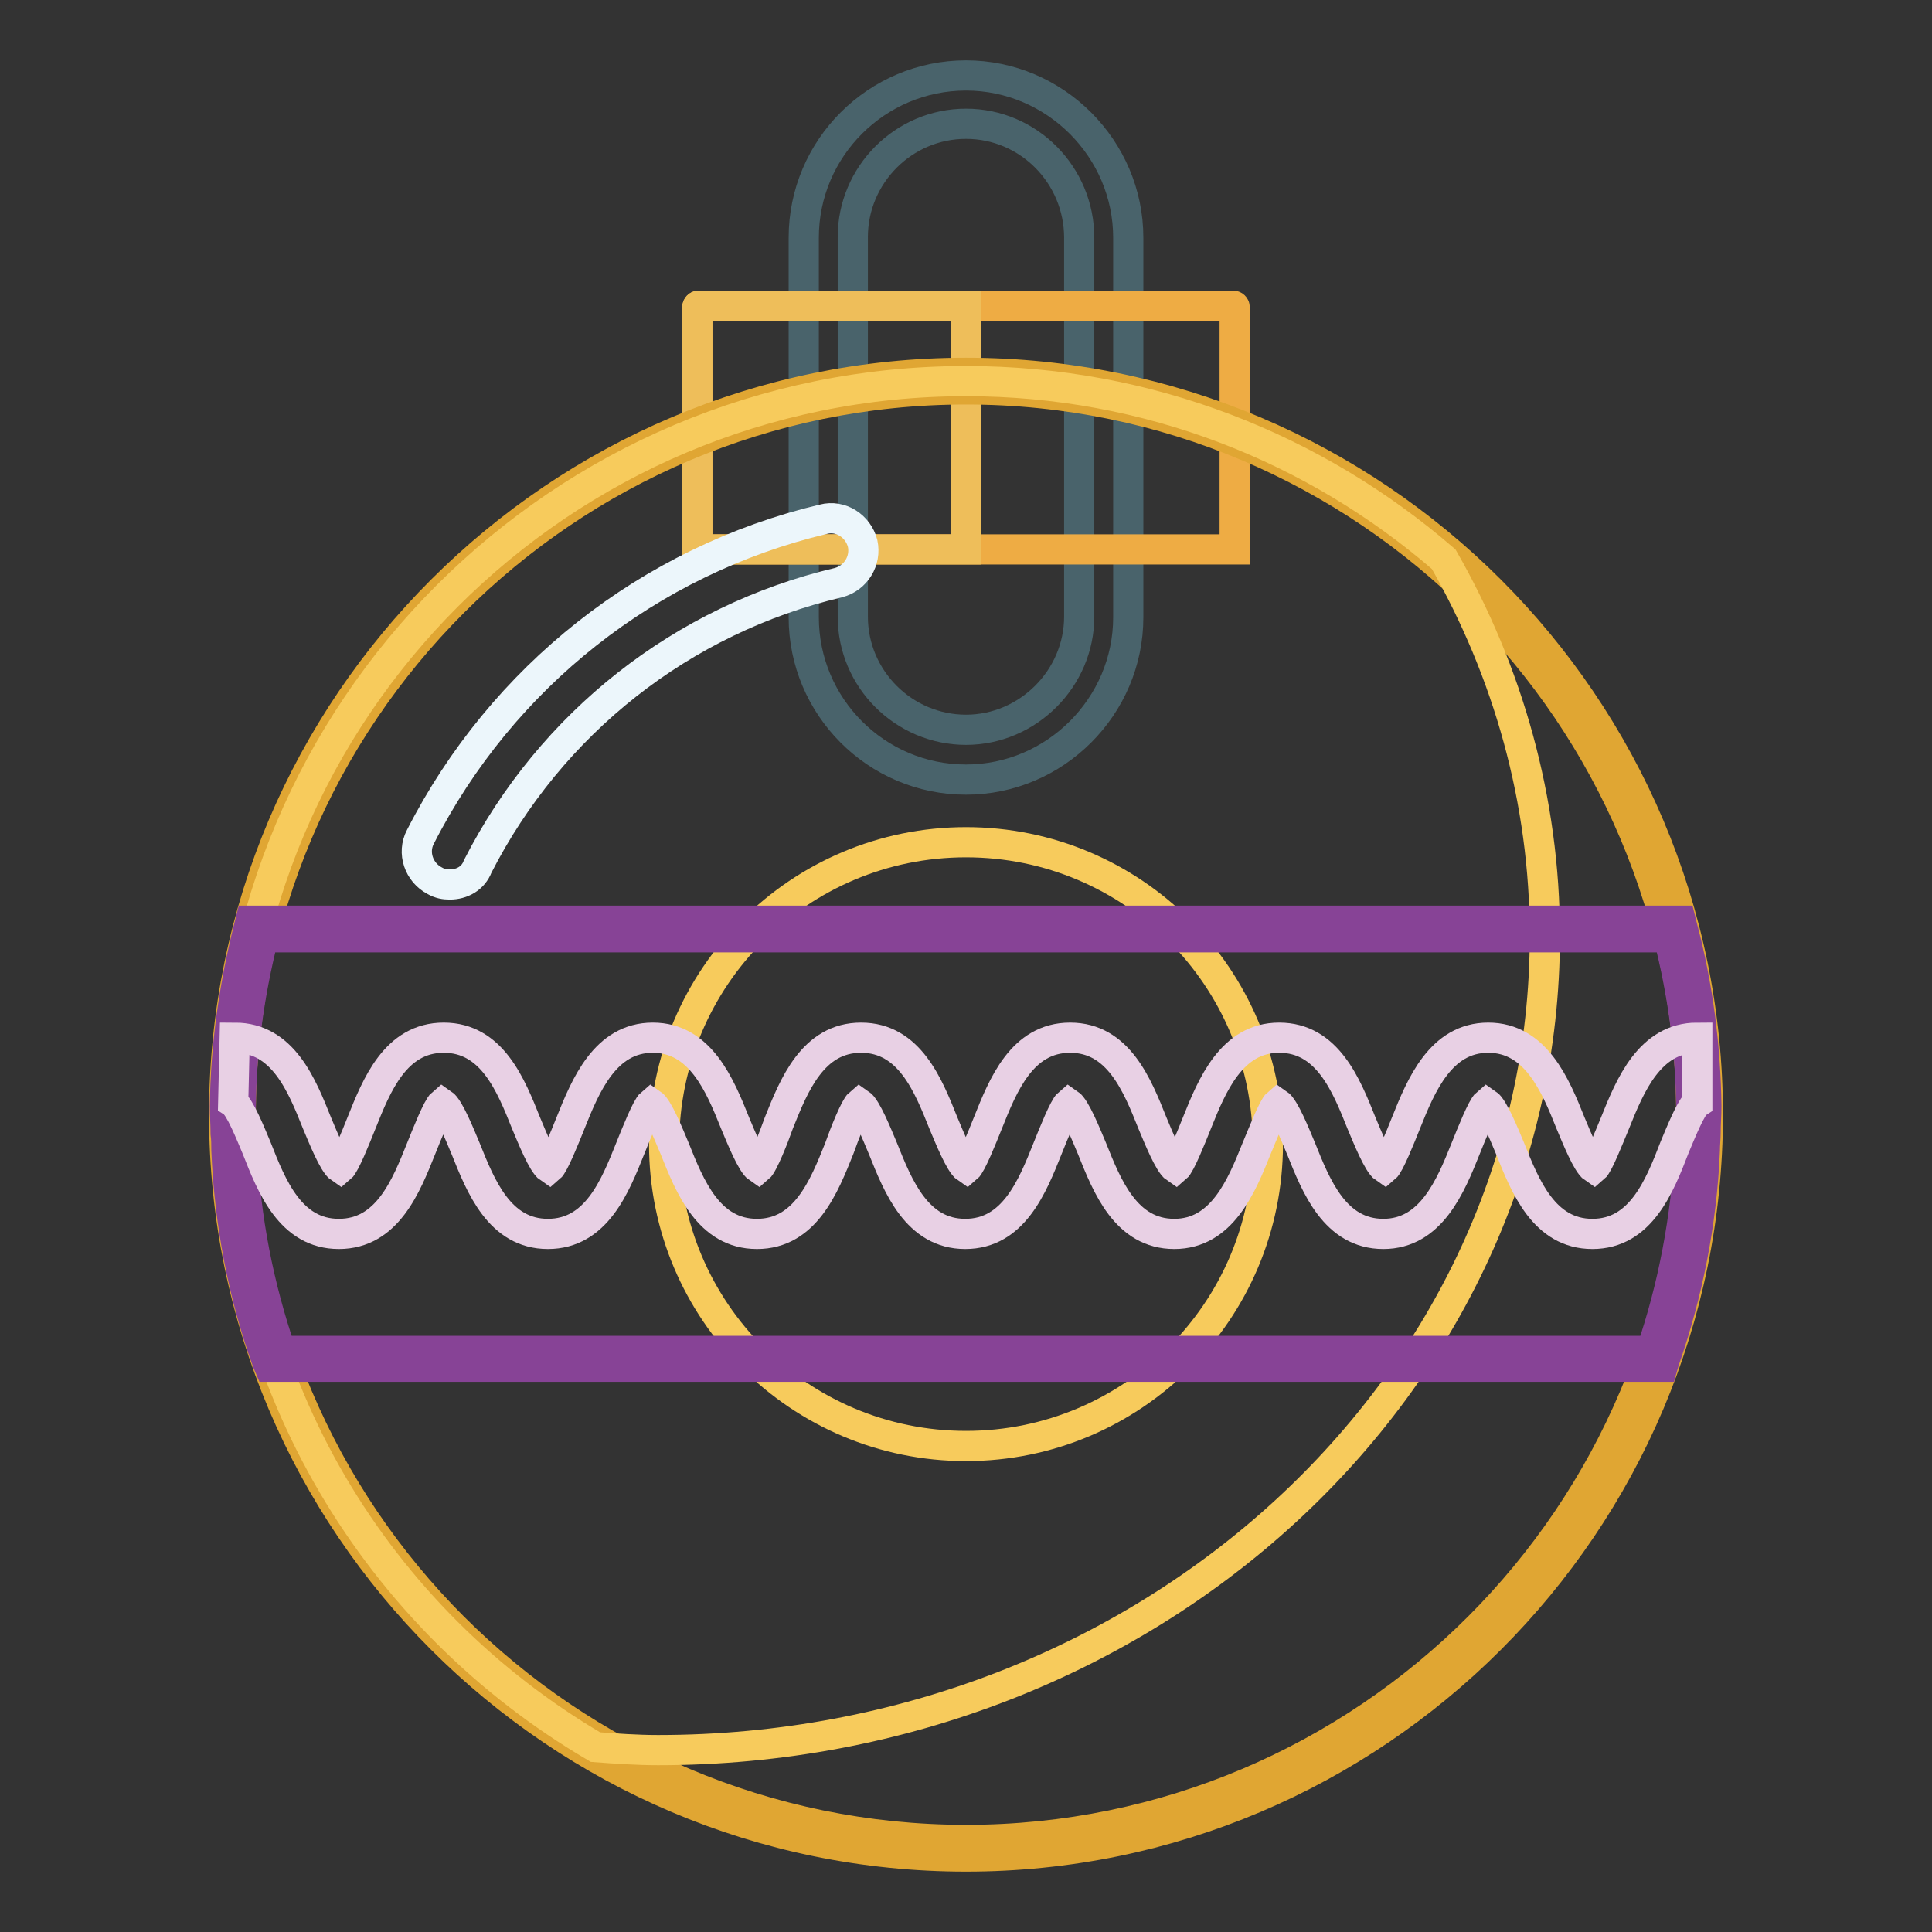 <?xml version="1.0" encoding="utf-8"?>
<!-- Svg Vector Icons : http://www.onlinewebfonts.com/icon -->
<!DOCTYPE svg PUBLIC "-//W3C//DTD SVG 1.1//EN" "http://www.w3.org/Graphics/SVG/1.1/DTD/svg11.dtd">
<svg version="1.1" xmlns="http://www.w3.org/2000/svg" xmlns:xlink="http://www.w3.org/1999/xlink" x="0px" y="0px" viewBox="0 0 256 256" enable-background="new 0 0 256 256" xml:space="preserve">
<rect x="0" y="0" width="256" height="256" fill="#333333" stroke="none"/>
<g> <path stroke-width="4" fill-opacity="0" stroke="#49636b"  d="M128,103.3c-11.9,0-21.5-9.7-21.5-21.5V31.5c0-11.9,9.7-21.5,21.5-21.5c11.8,0,21.5,9.7,21.5,21.5v50.3 C149.5,93.6,139.8,103.3,128,103.3z M128,16.4c-8.3,0-15,6.8-15,15v50.3c0,8.3,6.8,15,15,15s15-6.8,15-15V31.5 C143,23.2,136.3,16.4,128,16.4z"/> <path stroke-width="4" fill-opacity="0" stroke="#eeac44"  d="M163.6,72.8H92.4V40.7c0-0.1,0.1-0.2,0.2-0.2h70.8c0.1,0,0.2,0.1,0.2,0.2V72.8z"/> <path stroke-width="4" fill-opacity="0" stroke="#eebe5a"  d="M128,72.8H92.4V40.7c0-0.1,0.1-0.2,0.2-0.2H128V72.8z"/> <path stroke-width="4" fill-opacity="0" stroke="#eeac44"  d="M30.8,147.7c0,53.7,43.5,97.2,97.2,97.2c53.7,0,97.2-43.5,97.2-97.2c0-53.7-43.5-97.2-97.2-97.2 C74.3,50.6,30.8,94.1,30.8,147.7L30.8,147.7z"/> <path stroke-width="4" fill-opacity="0" stroke="#e0a633"  d="M128,246c-54.2,0-98.3-44.1-98.3-98.3c0-54.2,44.1-98.3,98.3-98.3c54.2,0,98.3,44.1,98.3,98.3 C226.3,201.9,182.2,246,128,246z M128,51.6c-53,0-96.1,43.1-96.1,96.1S75,243.8,128,243.8s96.1-43.1,96.1-96.1S181,51.6,128,51.6z" /> <path stroke-width="4" fill-opacity="0" stroke="#f7cb5c"  d="M204.7,124c0-18-4.9-35-13.4-49.9c-17-14.7-39.1-23.6-63.3-23.6c-53.7,0-97.2,43.5-97.2,97.2 c0,35.8,19.3,66.9,48.1,83.8c2.7,0.2,5.5,0.4,8.3,0.4C152.1,231.9,204.7,183.6,204.7,124z"/> <path stroke-width="4" fill-opacity="0" stroke="#f7cb5c"  d="M88,151.6c0,22.1,17.9,40,40,40c22.1,0,40-17.9,40-40c0-22.1-17.9-40-40-40C105.9,111.6,88,129.5,88,151.6z "/> <path stroke-width="4" fill-opacity="0" stroke="#ecf6fb"  d="M59.6,117.2c-0.7,0-1.3-0.1-2-0.5c-2.1-1.1-3-3.7-1.9-5.8c10.8-21.2,30.3-36.6,53.4-42.1 c2.3-0.6,4.6,0.9,5.2,3.2c0.5,2.3-0.9,4.6-3.2,5.2c-20.7,4.9-38.1,18.6-47.8,37.6C62.7,116.4,61.2,117.2,59.6,117.2z"/> <path stroke-width="4" fill-opacity="0" stroke="#8256a0"  d="M34.1,123.2c-2,7.5-3.1,15.4-3.2,23.5c0,1.9,0.1,3.8,0.2,5.7c0.5,9.7,2.3,19,5.4,27.7h183.1 c3.1-8.7,4.9-18,5.4-27.7c0-1.9,0.2-3.8,0.2-5.7c-0.1-8.1-1.2-16-3.2-23.5H34.1z"/> <path stroke-width="4" fill-opacity="0" stroke="#874396"  d="M220.3,181.1H35.7l-0.3-0.7c-3.2-8.9-5-18.4-5.4-28c0-0.7,0-1.5-0.1-2.2c0-1.2-0.1-2.4-0.1-3.6 c0.1-7.9,1.2-15.9,3.2-23.8l0.2-0.8h189.5l0.2,0.8c2.1,7.9,3.1,15.9,3.2,23.8c0,1.2-0.1,2.3-0.1,3.5c0,0.7-0.1,1.5-0.1,2.3 c-0.4,9.7-2.3,19.1-5.4,28L220.3,181.1z M37.2,179h181.6c2.9-8.5,4.6-17.5,5.1-26.7c0-0.7,0-1.5,0.1-2.3c0-1.1,0.1-2.3,0.1-3.4 c-0.1-7.4-1.1-15-3-22.4H34.9c-1.9,7.5-2.9,15-3,22.4c0,1.2,0,2.3,0.1,3.5c0,0.7,0.1,1.5,0.1,2.2C32.5,161.5,34.3,170.5,37.2,179 L37.2,179z"/> <path stroke-width="4" fill-opacity="0" stroke="#e8d0e4"  d="M211,163.5c-6.4,0-8.9-6.3-10.9-11.3c-0.8-1.9-2.2-5.4-3.1-6c-0.6,0.5-2,4-2.8,6c-2,5-4.6,11.3-10.9,11.3 c-6.4,0-8.9-6.3-10.9-11.3c-0.8-1.9-2.2-5.4-3.1-6c-0.6,0.5-2,4.1-2.8,6c-2,5-4.6,11.3-10.9,11.3c-6.4,0-8.9-6.3-10.9-11.3 c-0.8-1.9-2.2-5.4-3.1-6c-0.6,0.5-2,4-2.8,6c-2,5-4.5,11.3-10.9,11.3c-6.4,0-8.9-6.3-10.9-11.3c-0.8-1.9-2.2-5.4-3.1-6 c-0.6,0.5-2,4-2.7,6c-2,5-4.5,11.3-10.9,11.3c-6.4,0-8.9-6.3-10.9-11.3c-0.8-1.9-2.2-5.4-3.1-6c-0.6,0.5-2,4-2.8,6 c-2,5-4.5,11.3-10.9,11.3c-6.4,0-8.9-6.3-10.9-11.3c-0.8-1.9-2.2-5.4-3.1-6c-0.6,0.5-2,4-2.8,6c-2,5-4.5,11.3-10.9,11.3 S36,157.2,34,152.1c-0.8-1.9-2.2-5.4-3.1-6l0.2-8.6c6.4,0,8.9,6.3,10.9,11.3c0.8,1.9,2.2,5.4,3.1,6c0.6-0.5,2-4,2.8-6 c2-5,4.5-11.3,10.9-11.3s8.9,6.3,10.9,11.3c0.8,1.9,2.2,5.4,3.1,6c0.6-0.5,2-4,2.8-6c2-5,4.6-11.3,10.9-11.3s8.9,6.3,10.9,11.3 c0.8,1.9,2.2,5.4,3.1,6c0.6-0.5,2-4,2.7-6c2-5,4.5-11.3,10.9-11.3c6.4,0,8.9,6.3,10.9,11.3c0.8,1.9,2.2,5.4,3.1,6 c0.6-0.5,2-4,2.8-6c2-5,4.5-11.3,10.9-11.3c6.4,0,8.9,6.3,10.9,11.3c0.8,1.9,2.2,5.4,3.1,6c0.6-0.5,2-4,2.8-6 c2-5,4.6-11.3,10.9-11.3c6.4,0,8.9,6.3,10.9,11.3c0.8,1.9,2.2,5.4,3.1,6c0.6-0.5,2-4,2.8-6c2-5,4.6-11.3,10.9-11.3 s8.9,6.3,10.9,11.3c0.8,1.9,2.2,5.4,3.1,6c0.6-0.5,2-4.1,2.8-6c2-5,4.6-11.3,10.9-11.3v8.6c-0.8,0.5-2.2,4-3,5.9 C219.9,157.2,217.4,163.5,211,163.5L211,163.5z"/></g>
</svg>
